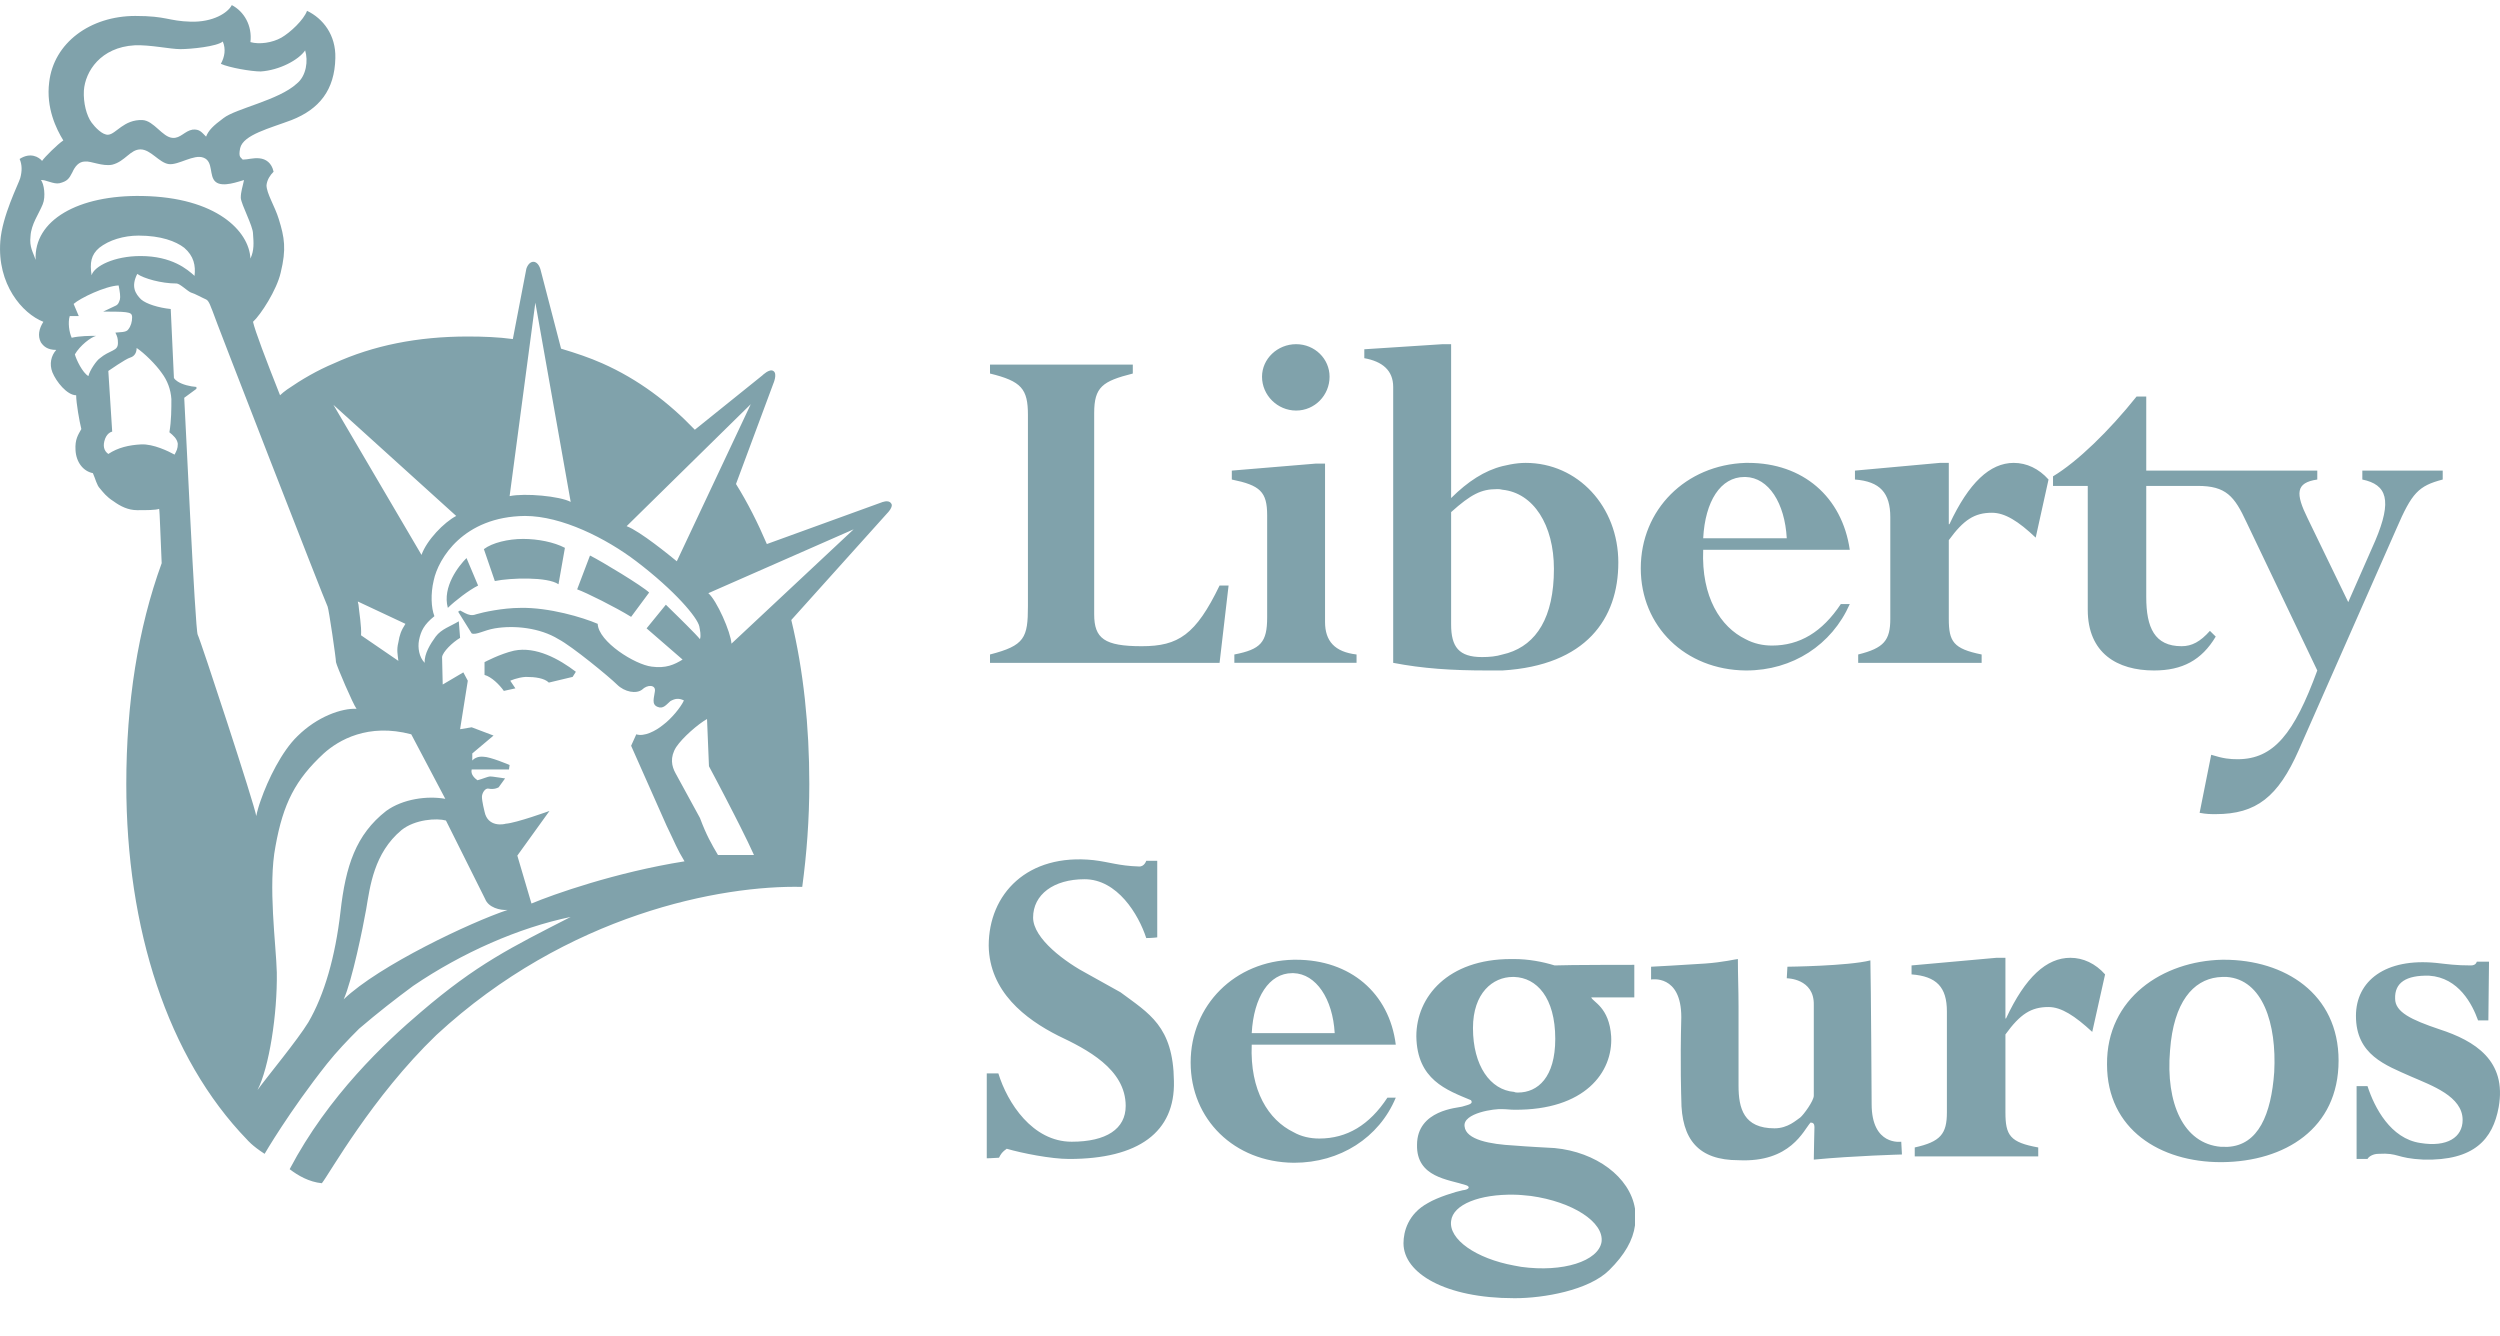 <?xml version="1.0" encoding="UTF-8"?>
<svg width="58px" height="31px" viewBox="0 0 58 31" version="1.1" xmlns="http://www.w3.org/2000/svg" xmlns:xlink="http://www.w3.org/1999/xlink">
    <title>Combined Shape</title>
    <g id="landing-comparador-seguros" stroke="none" stroke-width="1" fill="none" fill-rule="evenodd">
        <g id="1280" transform="translate(-24, -468)" fill="#80A2AB" fill-rule="nonzero">
            <g id="logos-aseguradoras" transform="translate(24, 418)">
                <g id="Group-23" transform="translate(0, 50.118)">
                    <path d="M25.385,14.133 C25.385,14.696 25.623,14.874 26.489,14.874 C27.339,14.874 27.742,14.608 28.294,13.467 L28.503,13.467 L28.294,15.26 L22.968,15.26 L22.968,15.066 C23.773,14.859 23.848,14.681 23.848,13.941 L23.848,9.511 C23.848,8.903 23.699,8.726 22.968,8.548 L22.968,8.34 L26.281,8.34 L26.281,8.548 C25.578,8.726 25.385,8.859 25.385,9.466 L25.385,14.133 Z M30.741,14.311 C30.741,14.755 30.965,15.007 31.472,15.066 L31.472,15.259 L28.637,15.259 L28.637,15.066 C29.249,14.947 29.398,14.785 29.398,14.206 L29.398,11.837 C29.398,11.289 29.234,11.141 28.578,11.007 L28.578,10.8 L30.532,10.637 L30.741,10.637 L30.741,14.311 Z M30.07,7.867 C30.503,7.867 30.846,8.207 30.846,8.622 C30.846,9.052 30.503,9.407 30.07,9.407 C29.637,9.407 29.279,9.052 29.279,8.622 C29.279,8.207 29.637,7.867 30.07,7.867 Z M34.515,15.437 C33.666,15.437 33.008,15.392 32.322,15.26 L32.322,8.859 C32.322,8.474 32.069,8.267 31.652,8.192 L31.652,7.985 L33.471,7.867 L33.666,7.867 L33.666,11.437 C34.053,11.052 34.442,10.8 34.858,10.696 L35.038,10.657 C35.157,10.635 35.276,10.621 35.395,10.621 C36.604,10.621 37.545,11.63 37.545,12.933 C37.545,14.237 36.798,15.318 34.858,15.437 Z M34.791,11.231 L34.725,11.23 C34.367,11.23 34.128,11.348 33.666,11.763 L33.666,14.37 C33.666,14.889 33.845,15.126 34.382,15.126 C34.56,15.126 34.71,15.111 34.858,15.066 L34.984,15.033 C35.642,14.828 36.051,14.21 36.051,13.081 C36.051,12.059 35.575,11.318 34.858,11.244 L34.791,11.231 Z M38.066,13.066 C38.066,11.704 39.11,10.667 40.498,10.621 L40.558,10.621 C41.826,10.621 42.736,11.407 42.915,12.637 L39.514,12.637 C39.468,13.734 39.917,14.429 40.498,14.711 C40.692,14.815 40.901,14.859 41.11,14.859 C41.751,14.859 42.274,14.548 42.707,13.896 L42.915,13.896 C42.497,14.844 41.587,15.437 40.514,15.437 L40.498,15.437 C39.096,15.422 38.066,14.414 38.066,13.066 Z M40.498,10.948 L40.469,10.948 C39.917,10.948 39.559,11.511 39.514,12.37 L41.453,12.37 C41.408,11.556 41.035,10.963 40.498,10.948 Z M30.009,22.459 C30.532,22.475 30.92,23.052 30.965,23.851 L30.009,23.851 L30.009,24.119 L32.382,24.119 C32.232,22.918 31.323,22.148 30.07,22.148 L30.009,22.148 L30.009,22.459 Z M30.009,26.858 L30.009,26.148 C30.189,26.251 30.397,26.296 30.607,26.296 C31.248,26.296 31.77,25.984 32.188,25.348 L32.382,25.348 C31.994,26.28 31.085,26.858 30.025,26.858 L30.009,26.858 Z M29.04,23.851 C29.085,23.021 29.442,22.459 29.98,22.459 L30.009,22.459 L30.009,22.148 C28.652,22.177 27.623,23.199 27.623,24.532 C27.623,25.852 28.637,26.844 30.009,26.858 L30.009,26.148 C29.428,25.865 28.996,25.185 29.04,24.119 L30.009,24.119 L30.009,23.851 L29.04,23.851 Z M47.228,12.355 C46.823,11.97 46.511,11.778 46.213,11.778 C45.809,11.778 45.556,11.941 45.212,12.414 L45.212,14.237 C45.212,14.769 45.318,14.933 45.974,15.066 L45.974,15.26 L43.11,15.26 L43.11,15.066 C43.707,14.918 43.855,14.74 43.855,14.237 L43.855,11.881 C43.855,11.318 43.617,11.052 43.035,11.007 L43.035,10.8 L45.004,10.621 L45.212,10.621 L45.212,12.044 L45.227,12.044 C45.676,11.081 46.167,10.621 46.719,10.621 C47.018,10.621 47.302,10.755 47.526,11.007 L47.228,12.355 Z M48.54,23.822 C48.138,23.451 47.824,23.245 47.526,23.245 C47.122,23.245 46.869,23.407 46.526,23.881 L46.526,25.688 C46.526,26.222 46.631,26.385 47.287,26.503 L47.287,26.711 L44.422,26.711 L44.422,26.503 C45.019,26.37 45.168,26.192 45.168,25.688 L45.168,23.348 C45.168,22.784 44.929,22.532 44.348,22.488 L44.348,22.28 L46.317,22.103 L46.526,22.103 L46.526,23.51 L46.54,23.51 C46.989,22.547 47.481,22.103 48.033,22.103 C48.33,22.103 48.615,22.236 48.838,22.488 L48.54,23.822 Z M54.806,10.8 L54.806,11.007 C55.374,11.125 55.507,11.481 55.105,12.429 L54.479,13.851 L53.539,11.911 C53.254,11.333 53.254,11.081 53.761,11.007 L53.761,10.8 L49.793,10.8 L49.793,9.081 L49.569,9.081 C48.929,9.882 48.197,10.592 47.63,10.933 L47.63,11.155 L48.436,11.155 L48.436,14.029 C48.436,15.036 49.122,15.437 49.972,15.437 C50.629,15.437 51.077,15.2 51.405,14.651 L51.27,14.518 C51.047,14.769 50.852,14.874 50.613,14.874 C49.988,14.874 49.793,14.444 49.793,13.734 L49.793,11.155 L50.987,11.155 C51.644,11.155 51.838,11.392 52.12,12 L53.761,15.437 C53.225,16.903 52.748,17.496 51.912,17.496 C51.732,17.496 51.584,17.482 51.3,17.393 L51.031,18.74 C51.197,18.77 51.285,18.77 51.405,18.77 C52.346,18.77 52.852,18.369 53.33,17.287 L55.597,12.148 C55.955,11.318 56.105,11.155 56.671,11.007 L56.671,10.8 L54.806,10.8 Z M5.378,0 C5.661,0.148 5.855,0.474 5.81,0.859 C6.019,0.918 6.318,0.874 6.527,0.756 C6.735,0.637 7.049,0.341 7.123,0.133 C7.496,0.311 7.795,0.696 7.78,1.229 C7.765,1.97 7.407,2.415 6.765,2.667 C6.258,2.859 5.646,3.007 5.572,3.318 C5.527,3.54 5.586,3.526 5.631,3.585 C5.751,3.585 5.87,3.54 6.019,3.555 C6.168,3.57 6.303,3.659 6.347,3.866 C6.273,3.94 6.198,4.044 6.183,4.178 C6.183,4.37 6.377,4.667 6.467,4.963 C6.601,5.393 6.646,5.659 6.512,6.207 C6.422,6.607 6.049,7.185 5.87,7.348 C5.915,7.555 6.168,8.222 6.497,9.052 C6.541,9.007 6.601,8.963 6.661,8.918 C7.004,8.681 7.362,8.474 7.75,8.311 C8.66,7.896 9.69,7.689 10.853,7.689 C11.211,7.689 11.569,7.703 11.898,7.748 L12.211,6.119 C12.211,6.119 12.256,5.956 12.375,5.956 C12.494,5.956 12.539,6.133 12.539,6.133 L13.017,7.971 C13.36,8.074 13.673,8.178 13.972,8.311 C14.807,8.681 15.509,9.214 16.12,9.852 L17.686,8.592 C17.686,8.592 17.85,8.429 17.94,8.488 C18.045,8.548 17.94,8.785 17.94,8.785 L17.075,11.111 C17.343,11.54 17.582,12.014 17.791,12.504 L20.446,11.54 C20.446,11.54 20.611,11.467 20.67,11.556 C20.745,11.63 20.581,11.792 20.58,11.793 L18.358,14.266 C18.641,15.437 18.776,16.725 18.776,18.073 C18.776,18.889 18.716,19.688 18.612,20.458 C16.746,20.414 13.166,21.081 10.123,23.895 C8.63,25.333 7.646,27.11 7.467,27.333 C7.168,27.303 6.914,27.155 6.72,27.007 C7.616,25.302 8.944,24.059 9.764,23.362 C11.062,22.251 11.853,21.865 13.24,21.155 C12.032,21.406 10.719,21.985 9.585,22.755 C9.182,23.052 8.765,23.377 8.332,23.747 C8.063,24.015 7.81,24.281 7.586,24.562 C6.706,25.673 6.139,26.651 6.139,26.651 C5.84,26.458 5.736,26.325 5.736,26.326 C3.885,24.415 2.93,21.422 2.93,18.073 C2.93,16.192 3.2,14.46 3.751,12.948 C3.721,12.325 3.707,11.747 3.692,11.688 C3.603,11.718 3.409,11.718 3.184,11.718 C2.975,11.718 2.796,11.63 2.633,11.511 C2.469,11.407 2.394,11.304 2.319,11.215 C2.245,11.141 2.215,10.992 2.155,10.859 C1.931,10.815 1.767,10.607 1.752,10.325 C1.737,10.074 1.812,9.971 1.887,9.836 C1.842,9.659 1.767,9.229 1.767,9.052 C1.558,9.052 1.305,8.74 1.215,8.518 C1.141,8.326 1.185,8.133 1.305,8 C1.096,8 1.006,7.911 0.947,7.822 C0.872,7.674 0.902,7.511 1.006,7.348 C0.514,7.155 -0.068,6.474 0.007,5.481 C0.051,4.889 0.424,4.163 0.469,4.015 C0.514,3.852 0.514,3.703 0.455,3.57 C0.708,3.407 0.902,3.526 0.976,3.615 C1.036,3.526 1.335,3.229 1.469,3.14 C1.305,2.874 1.066,2.385 1.141,1.792 C1.245,0.874 2.096,0.252 3.14,0.252 C3.871,0.252 3.9,0.37 4.423,0.385 C4.945,0.4 5.288,0.178 5.378,0 Z M9.541,16.918 C8.54,16.652 7.855,17.052 7.511,17.362 C6.855,17.97 6.571,18.518 6.392,19.511 C6.213,20.429 6.407,21.807 6.422,22.444 C6.437,23.407 6.243,24.652 5.974,25.17 C6.213,24.843 6.9,24.015 7.153,23.6 C7.526,22.962 7.78,22.073 7.899,21.037 C8.019,19.969 8.257,19.245 8.959,18.696 C9.347,18.415 9.914,18.34 10.331,18.415 Z M10.346,18.918 C10.137,18.859 9.629,18.889 9.316,19.139 C8.675,19.674 8.585,20.445 8.495,20.978 C8.422,21.393 8.168,22.637 7.974,23.066 C8.794,22.28 10.928,21.274 11.778,20.992 C11.599,21.007 11.331,20.934 11.256,20.74 Z M12.18,11.852 C10.749,11.867 10.167,12.845 10.062,13.348 C9.988,13.659 10.003,13.985 10.078,14.177 C9.839,14.37 9.764,14.518 9.72,14.74 C9.69,14.903 9.72,15.126 9.853,15.26 C9.839,15.052 9.988,14.815 10.108,14.651 C10.241,14.474 10.45,14.414 10.644,14.296 L10.674,14.681 C10.495,14.785 10.271,15.007 10.256,15.126 L10.271,15.763 L10.749,15.481 L10.853,15.675 L10.674,16.8 L10.943,16.755 L11.45,16.947 L10.957,17.362 L10.957,17.526 L10.984,17.5 C11.019,17.47 11.092,17.428 11.211,17.438 C11.375,17.438 11.823,17.63 11.823,17.63 L11.808,17.733 L10.943,17.733 C10.913,17.851 11.017,17.941 11.077,17.984 C11.196,17.954 11.316,17.896 11.375,17.896 C11.435,17.896 11.584,17.925 11.718,17.941 L11.569,18.147 C11.569,18.147 11.48,18.207 11.331,18.178 C11.256,18.162 11.181,18.281 11.181,18.369 C11.181,18.474 11.241,18.711 11.241,18.711 C11.316,19.082 11.689,19.008 11.733,18.992 C11.972,18.977 12.748,18.696 12.748,18.696 L12.002,19.732 L12.33,20.844 C12.823,20.636 14.284,20.118 15.881,19.865 C15.702,19.57 15.673,19.466 15.464,19.036 L14.642,17.184 L14.762,16.918 C14.941,16.978 15.209,16.844 15.388,16.696 C15.568,16.563 15.792,16.297 15.867,16.132 C15.747,16.073 15.657,16.089 15.553,16.148 C15.464,16.222 15.388,16.341 15.255,16.281 C15.105,16.222 15.18,16.058 15.195,15.911 C15.209,15.763 15.016,15.763 14.897,15.881 C14.762,15.985 14.493,15.94 14.314,15.763 C14.135,15.586 13.27,14.874 12.957,14.711 C12.524,14.444 11.927,14.385 11.48,14.46 C11.226,14.503 11.047,14.621 10.943,14.577 L10.629,14.074 L10.674,14.045 L10.791,14.107 C10.868,14.146 10.948,14.172 11.047,14.133 C11.196,14.088 11.659,13.985 12.077,13.985 C12.733,13.971 13.524,14.206 13.867,14.355 C13.882,14.769 14.732,15.303 15.121,15.348 C15.448,15.392 15.643,15.303 15.836,15.184 L15.001,14.46 L15.448,13.911 C15.448,13.911 15.594,14.053 15.762,14.219 L15.932,14.388 C16.073,14.529 16.199,14.659 16.239,14.711 C16.269,14.621 16.239,14.503 16.224,14.414 C16.179,14.206 15.657,13.585 14.762,12.904 C14.061,12.37 13.032,11.852 12.18,11.852 Z M16.403,16.563 C16.194,16.681 15.836,16.992 15.687,17.215 C15.538,17.452 15.582,17.659 15.673,17.822 C15.762,17.984 16.239,18.859 16.239,18.859 C16.388,19.259 16.508,19.466 16.657,19.718 L17.492,19.718 C17.41,19.535 17.299,19.306 17.179,19.067 L17.033,18.779 C16.74,18.203 16.448,17.659 16.448,17.659 Z M3.184,6.237 C3.035,6.533 3.14,6.696 3.274,6.829 C3.393,6.933 3.676,7.022 3.961,7.051 L4.035,8.651 C4.054,8.682 4.085,8.71 4.123,8.734 C4.231,8.804 4.403,8.848 4.557,8.859 L4.557,8.903 L4.274,9.111 C4.288,9.289 4.527,14.518 4.587,14.608 C4.646,14.711 5.915,18.577 5.945,18.814 C5.956,18.758 5.972,18.694 5.992,18.625 C6.008,18.571 6.026,18.513 6.048,18.453 C6.216,17.967 6.54,17.309 6.9,16.962 C7.362,16.504 7.929,16.31 8.272,16.326 C8.198,16.238 7.81,15.333 7.795,15.244 C7.795,15.155 7.631,14.029 7.601,13.955 C7.556,13.882 4.945,7.17 4.93,7.096 C4.9,7.036 4.855,6.859 4.781,6.829 C4.706,6.799 4.527,6.696 4.423,6.666 C4.334,6.622 4.17,6.459 4.095,6.459 C3.737,6.459 3.333,6.341 3.184,6.237 Z M11.927,14.977 C12.435,14.874 12.972,15.171 13.36,15.467 L13.285,15.586 L12.733,15.718 C12.629,15.615 12.42,15.586 12.196,15.586 C12.002,15.599 11.838,15.675 11.838,15.675 L11.957,15.852 L11.689,15.911 C11.584,15.763 11.405,15.586 11.241,15.54 L11.241,15.244 C11.241,15.244 11.599,15.052 11.927,14.977 Z M8.302,13.837 C8.302,13.866 8.317,13.896 8.317,13.911 C8.332,14.088 8.391,14.414 8.376,14.621 L9.242,15.214 C9.227,15.066 9.197,14.963 9.242,14.785 C9.272,14.608 9.302,14.518 9.406,14.355 Z M19.805,12.162 L16.433,13.644 C16.627,13.807 16.955,14.548 16.97,14.815 L19.805,12.162 Z M13.688,12.77 C13.957,12.904 14.912,13.482 15.06,13.629 L14.642,14.193 C14.284,13.971 13.599,13.629 13.39,13.555 Z M10.823,12.829 L11.092,13.467 C10.883,13.57 10.555,13.822 10.39,13.985 C10.256,13.496 10.644,13.007 10.823,12.829 Z M12.136,12.385 C12.479,12.385 12.853,12.459 13.106,12.592 L12.957,13.437 C12.703,13.259 11.838,13.288 11.48,13.362 L11.226,12.622 C11.42,12.473 11.793,12.385 12.136,12.385 Z M17.418,9.259 L14.538,12.089 C14.851,12.207 15.538,12.77 15.702,12.904 L17.418,9.259 Z M7.735,9.274 L9.779,12.756 C9.899,12.414 10.301,12 10.584,11.852 L7.735,9.274 Z M12.42,6.903 L11.823,11.392 C12.18,11.318 12.987,11.392 13.24,11.526 L12.42,6.903 Z M3.17,7.955 C3.17,8.059 3.124,8.148 3.021,8.178 C2.916,8.207 2.513,8.488 2.513,8.488 L2.603,9.896 C2.603,9.896 2.498,9.911 2.439,10.059 C2.379,10.222 2.409,10.341 2.513,10.414 C2.736,10.266 2.991,10.207 3.274,10.192 C3.558,10.178 3.916,10.355 4.05,10.429 C4.095,10.341 4.125,10.296 4.125,10.178 C4.109,10.059 4.02,9.985 3.93,9.911 C3.976,9.644 3.976,9.363 3.976,9.14 C3.961,8.918 3.885,8.711 3.751,8.533 C3.617,8.34 3.349,8.074 3.17,7.955 Z M2.752,6.504 C2.439,6.518 1.857,6.799 1.708,6.933 L1.827,7.214 L1.618,7.214 C1.573,7.362 1.603,7.585 1.663,7.718 C1.857,7.674 2.081,7.674 2.23,7.674 C2.11,7.703 1.857,7.896 1.737,8.103 C1.767,8.222 1.916,8.533 2.051,8.607 C2.081,8.474 2.245,8.237 2.319,8.192 C2.424,8.103 2.528,8.059 2.618,8.014 C2.707,7.971 2.736,7.925 2.736,7.837 C2.736,7.734 2.722,7.689 2.677,7.599 C2.766,7.585 2.931,7.599 2.975,7.525 C3.036,7.451 3.065,7.348 3.065,7.244 C3.065,7.155 3.021,7.141 2.916,7.125 C2.827,7.111 2.543,7.111 2.394,7.111 C2.394,7.111 2.618,7.007 2.677,6.977 C2.752,6.948 2.766,6.873 2.782,6.829 C2.797,6.77 2.782,6.651 2.752,6.504 Z M3.215,5.348 C2.871,5.348 2.528,5.452 2.304,5.63 C2.11,5.793 2.081,5.985 2.125,6.267 C2.185,6.059 2.648,5.822 3.259,5.822 C3.991,5.822 4.349,6.133 4.513,6.282 C4.542,6.044 4.497,5.822 4.274,5.63 C4.08,5.481 3.737,5.348 3.215,5.348 Z M3.259,3.348 C3.021,3.348 2.901,3.629 2.603,3.703 C2.379,3.748 2.11,3.615 1.976,3.629 C1.827,3.629 1.737,3.748 1.678,3.881 C1.603,4.029 1.558,4.089 1.379,4.133 C1.245,4.163 1.051,4.044 0.947,4.059 C1.021,4.133 1.066,4.444 0.991,4.622 C0.902,4.844 0.723,5.081 0.708,5.363 C0.678,5.615 0.768,5.733 0.827,5.911 C0.782,4.992 1.812,4.4 3.304,4.429 C5.019,4.459 5.78,5.244 5.81,5.881 C5.9,5.689 5.885,5.511 5.87,5.304 C5.87,5.126 5.601,4.637 5.586,4.474 C5.586,4.326 5.632,4.207 5.661,4.059 C5.542,4.089 5.169,4.237 5.005,4.103 C4.84,3.97 4.96,3.629 4.721,3.54 C4.498,3.452 4.14,3.718 3.916,3.689 C3.692,3.659 3.498,3.348 3.259,3.348 Z M5.169,0.845 C5.034,0.962 4.423,1.022 4.185,1.022 C3.946,1.022 3.483,0.918 3.124,0.933 C2.334,0.978 1.976,1.54 1.946,1.985 C1.931,2.267 2.006,2.563 2.125,2.726 C2.2,2.829 2.379,3.022 2.513,3.007 C2.692,2.992 2.871,2.652 3.304,2.667 C3.572,2.681 3.767,3.066 4.005,3.081 C4.185,3.096 4.288,2.918 4.468,2.889 C4.631,2.874 4.676,2.948 4.781,3.052 C4.84,2.903 4.945,2.8 5.184,2.623 C5.467,2.4 6.467,2.208 6.885,1.822 C7.108,1.644 7.153,1.289 7.079,1.051 C6.929,1.274 6.482,1.511 6.049,1.54 C5.825,1.54 5.318,1.451 5.124,1.363 C5.213,1.199 5.243,1.022 5.169,0.845 Z M24.803,26.77 C24.385,26.77 23.714,26.637 23.356,26.533 C23.251,26.607 23.222,26.651 23.177,26.741 C23.013,26.754 22.893,26.754 22.893,26.754 L22.893,24.785 L23.162,24.785 C23.371,25.466 23.952,26.37 24.863,26.37 C25.668,26.37 26.116,26.072 26.116,25.54 C26.116,24.681 25.206,24.222 24.55,23.91 C23.789,23.526 22.953,22.888 22.938,21.821 C22.938,20.623 23.833,19.674 25.37,19.837 C25.743,19.881 25.952,19.969 26.414,19.984 C26.548,20 26.593,19.852 26.593,19.852 L26.848,19.852 L26.848,21.629 C26.848,21.629 26.727,21.645 26.593,21.645 C26.414,21.095 25.922,20.28 25.161,20.28 C24.444,20.28 23.968,20.636 23.968,21.169 C23.968,21.658 24.714,22.207 25.251,22.488 L25.996,22.903 C26.653,23.393 27.22,23.688 27.235,24.963 C27.265,26.148 26.414,26.77 24.803,26.77 Z M56.225,26.785 C55.582,26.754 55.657,26.623 55.179,26.651 C55.06,26.651 54.956,26.711 54.926,26.77 L54.673,26.77 L54.673,25.08 L54.926,25.08 C55.09,25.585 55.463,26.296 56.149,26.399 C56.775,26.503 57.133,26.267 57.133,25.865 C57.133,25.317 56.417,25.067 55.94,24.859 C55.343,24.593 54.658,24.356 54.658,23.451 C54.658,22.637 55.343,22.103 56.523,22.222 C56.791,22.251 56.97,22.28 57.328,22.28 C57.447,22.28 57.462,22.192 57.462,22.192 L57.745,22.192 L57.73,23.555 L57.491,23.555 C57.359,23.186 57.044,22.563 56.357,22.518 C55.82,22.504 55.553,22.681 55.567,23.052 C55.567,23.362 55.94,23.541 56.596,23.762 C57.418,24.029 58.163,24.488 57.969,25.569 C57.834,26.311 57.403,26.814 56.225,26.785 Z M43.422,25.496 C43.422,26.474 44.109,26.37 44.109,26.37 L44.125,26.666 C44.125,26.666 43.02,26.695 42.08,26.785 C42.08,26.592 42.095,26.118 42.095,26.028 C42.095,25.955 42.065,25.925 42.005,25.925 C41.842,26.103 41.543,26.858 40.334,26.799 C39.41,26.799 39.006,26.326 39.006,25.378 C39.006,25.378 38.977,24.577 39.006,23.481 C39.006,22.475 38.305,22.607 38.305,22.607 L38.305,22.31 C38.305,22.31 39.141,22.266 39.559,22.236 C39.976,22.207 40.275,22.132 40.319,22.132 C40.319,22.532 40.334,22.83 40.334,23.23 L40.334,25.067 C40.334,25.599 40.454,26.059 41.169,26.059 C41.483,26.059 41.677,25.865 41.766,25.808 C41.842,25.747 42.08,25.422 42.08,25.302 L42.08,23.199 C42.095,22.578 41.453,22.578 41.453,22.578 L41.468,22.31 C41.469,22.31 42.871,22.295 43.393,22.163 C43.407,22.71 43.422,25.496 43.422,25.496 Z M51.684,26.489 C52.395,26.45 52.692,25.735 52.762,24.755 C52.822,23.629 52.494,22.607 51.659,22.547 L51.555,22.547 L51.448,22.555 C50.884,22.623 50.429,23.122 50.345,24.25 C50.24,25.481 50.658,26.414 51.524,26.488 Z M51.524,26.844 C50.122,26.844 48.883,26.088 48.883,24.577 C48.869,23.037 50.181,22.177 51.555,22.148 L51.599,22.148 C53.001,22.148 54.255,22.933 54.255,24.488 C54.255,26.072 53.001,26.829 51.555,26.844 Z M36.067,26.517 C35.843,26.503 35.485,26.488 35.127,26.458 L35.127,27.599 C35.246,27.599 35.381,27.615 35.516,27.628 C36.486,27.763 37.216,28.236 37.156,28.695 C37.082,29.14 36.261,29.407 35.291,29.273 C35.231,29.258 35.187,29.258 35.127,29.243 L35.127,30 L35.157,30 C35.799,30 36.858,29.822 37.335,29.348 C37.695,28.992 37.887,28.651 37.932,28.31 L37.932,27.924 C37.813,27.185 37.023,26.607 36.067,26.517 Z M35.127,25.628 C36.769,25.644 37.425,24.755 37.379,23.925 C37.335,23.245 36.948,23.125 36.917,23.021 L37.916,23.021 L37.916,22.266 C37.916,22.266 36.365,22.266 36.067,22.28 C35.783,22.192 35.456,22.132 35.127,22.132 L35.127,22.547 C35.649,22.563 36.082,23.021 36.082,23.984 C36.082,24.873 35.68,25.229 35.217,25.229 C35.187,25.229 35.157,25.229 35.127,25.214 L35.127,25.628 Z M35.127,26.458 C34.575,26.429 34.008,26.326 33.978,26.014 C33.934,25.703 34.681,25.599 34.858,25.614 C34.948,25.614 35.038,25.628 35.127,25.628 L35.127,25.214 C34.575,25.17 34.173,24.607 34.173,23.733 C34.173,22.918 34.634,22.547 35.098,22.547 L35.127,22.547 L35.127,22.132 L35.054,22.132 C33.591,22.132 32.859,23.007 32.859,23.925 C32.875,24.933 33.56,25.17 34.128,25.407 C34.186,25.496 34.068,25.51 33.92,25.556 C33.829,25.585 32.875,25.628 32.875,26.443 C32.859,27.2 33.606,27.243 34.008,27.377 C34.113,27.408 34.097,27.48 33.934,27.496 C33.784,27.525 33.352,27.658 33.129,27.792 C32.666,28.043 32.561,28.458 32.561,28.725 C32.561,29.421 33.531,30 35.127,30 L35.127,29.243 C34.247,29.081 33.606,28.637 33.666,28.207 C33.71,27.821 34.337,27.584 35.127,27.599 L35.127,26.458 Z" id="Combined-Shape"></path>
                </g>
            </g>
        </g>
    </g>
</svg>